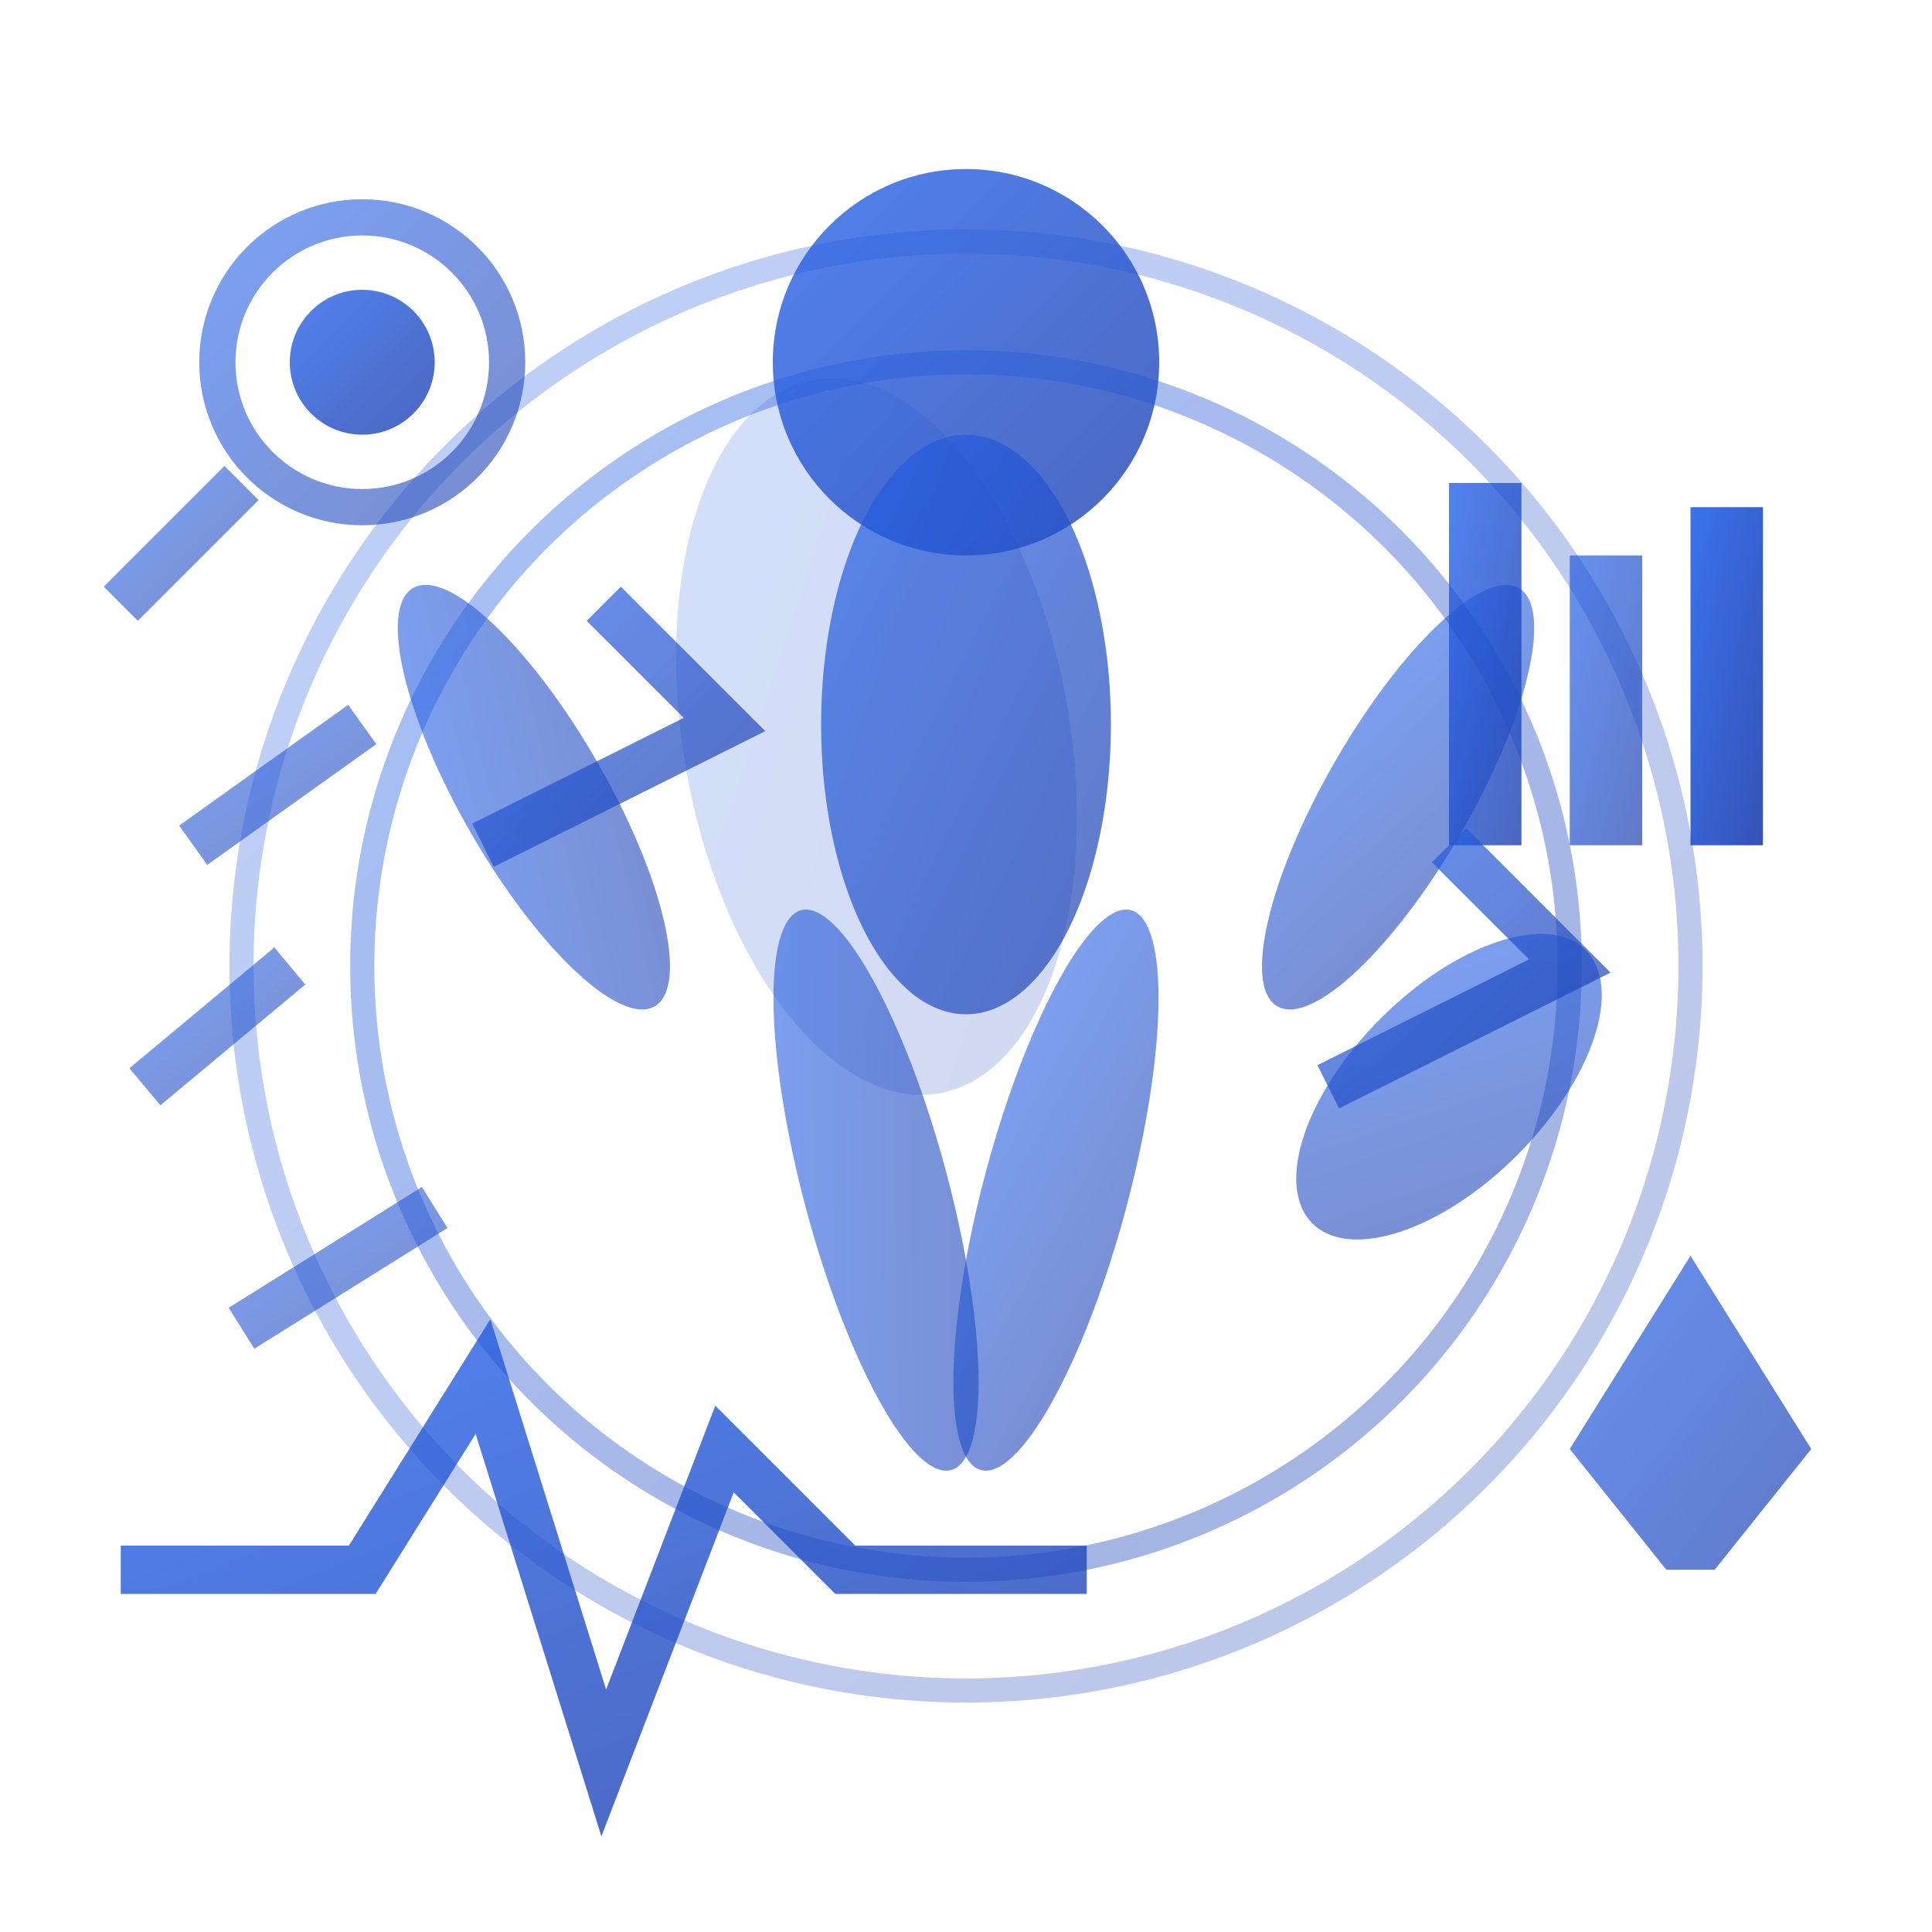 <svg width="80" height="80" viewBox="0 0 80 80" fill="none" xmlns="http://www.w3.org/2000/svg">
  <defs>
    <linearGradient id="sportsGradient" x1="0%" y1="0%" x2="100%" y2="100%">
      <stop offset="0%" style="stop-color:#2563eb;stop-opacity:1" />
      <stop offset="100%" style="stop-color:#1e40af;stop-opacity:1" />
    </linearGradient>
    <filter id="sportsGlow">
      <feGaussianBlur stdDeviation="1.5" result="coloredBlur"/>
      <feMerge> 
        <feMergeNode in="coloredBlur"/>
        <feMergeNode in="SourceGraphic"/>
      </feMerge>
    </filter>
  </defs>
  
  <!-- Athletic figure in motion -->
  <g transform="translate(40, 40)">
    <!-- Head -->
    <circle cx="0" cy="-25" r="8" fill="url(#sportsGradient)" opacity="0.8"/>
    
    <!-- Body -->
    <ellipse cx="0" cy="-10" rx="6" ry="12" fill="url(#sportsGradient)" opacity="0.7"/>
    
    <!-- Arms in dynamic position -->
    <ellipse cx="-12" cy="-15" rx="3" ry="10" fill="url(#sportsGradient)" opacity="0.6" transform="rotate(-30)"/>
    <ellipse cx="12" cy="-15" rx="3" ry="10" fill="url(#sportsGradient)" opacity="0.6" transform="rotate(30)"/>
    
    <!-- Legs in running position -->
    <ellipse cx="-6" cy="8" rx="3" ry="12" fill="url(#sportsGradient)" opacity="0.6" transform="rotate(-15)"/>
    <ellipse cx="6" cy="8" rx="3" ry="12" fill="url(#sportsGradient)" opacity="0.6" transform="rotate(15)"/>
    
    <!-- Motion blur effect -->
    <ellipse cx="-2" cy="-10" rx="8" ry="15" fill="url(#sportsGradient)" opacity="0.2" transform="rotate(-10)"/>
  </g>
  
  <!-- Speed lines indicating motion -->
  <g opacity="0.6">
    <line x1="10" y1="20" x2="5" y2="25" stroke="url(#sportsGradient)" stroke-width="2">
      <animate attributeName="opacity" values="0.3;0.6;0.3" dur="1s" repeatCount="indefinite"/>
    </line>
    <line x1="15" y1="30" x2="8" y2="35" stroke="url(#sportsGradient)" stroke-width="2">
      <animate attributeName="opacity" values="0.6;0.3;0.6" dur="1.2s" repeatCount="indefinite"/>
    </line>
    <line x1="12" y1="40" x2="6" y2="45" stroke="url(#sportsGradient)" stroke-width="2">
      <animate attributeName="opacity" values="0.3;0.6;0.3" dur="0.8s" repeatCount="indefinite"/>
    </line>
    <line x1="18" y1="50" x2="10" y2="55" stroke="url(#sportsGradient)" stroke-width="2">
      <animate attributeName="opacity" values="0.6;0.3;0.6" dur="1.1s" repeatCount="indefinite"/>
    </line>
  </g>
  
  <!-- Performance indicators -->
  <g transform="translate(60, 20)">
    <rect x="0" y="0" width="3" height="15" fill="url(#sportsGradient)" opacity="0.8">
      <animate attributeName="height" values="15;25;15" dur="1.5s" repeatCount="indefinite"/>
    </rect>
    <rect x="5" y="3" width="3" height="12" fill="url(#sportsGradient)" opacity="0.7">
      <animate attributeName="height" values="12;20;12" dur="1.3s" repeatCount="indefinite"/>
    </rect>
    <rect x="10" y="1" width="3" height="14" fill="url(#sportsGradient)" opacity="0.9">
      <animate attributeName="height" values="14;22;14" dur="1.1s" repeatCount="indefinite"/>
    </rect>
  </g>
  
  <!-- Heartbeat/pulse line -->
  <g transform="translate(5, 65)">
    <path d="M 0 0 L 10 0 L 15 -8 L 20 8 L 25 -5 L 30 0 L 40 0" stroke="url(#sportsGradient)" stroke-width="2" fill="none" opacity="0.8" filter="url(#sportsGlow)">
      <animate attributeName="opacity" values="0.5;0.8;0.5" dur="1s" repeatCount="indefinite"/>
    </path>
  </g>
  
  <!-- Energy/power emanations -->
  <circle cx="40" cy="40" r="30" stroke="url(#sportsGradient)" stroke-width="1" fill="none" opacity="0.3">
    <animate attributeName="r" values="30;35;30" dur="2s" repeatCount="indefinite"/>
    <animate attributeName="opacity" values="0.3;0.1;0.3" dur="2s" repeatCount="indefinite"/>
  </circle>
  <circle cx="40" cy="40" r="25" stroke="url(#sportsGradient)" stroke-width="1" fill="none" opacity="0.4">
    <animate attributeName="r" values="25;30;25" dur="1.5s" repeatCount="indefinite"/>
    <animate attributeName="opacity" values="0.4;0.15;0.4" dur="1.5s" repeatCount="indefinite"/>
  </circle>
  
  <!-- Power symbols -->
  <g transform="translate(65, 60)">
    <path d="M 0 0 L 5 -8 L 10 0 L 6 5 L 4 5 Z" fill="url(#sportsGradient)" opacity="0.7">
      <animate attributeName="opacity" values="0.5;0.7;0.5" dur="2s" repeatCount="indefinite"/>
    </path>
  </g>
  
  <!-- Target/achievement rings -->
  <g transform="translate(15, 15)">
    <circle cx="0" cy="0" r="6" stroke="url(#sportsGradient)" stroke-width="1.5" fill="none" opacity="0.6"/>
    <circle cx="0" cy="0" r="3" fill="url(#sportsGradient)" opacity="0.8">
      <animate attributeName="r" values="3;4;3" dur="2s" repeatCount="indefinite"/>
    </circle>
  </g>
  
  <!-- Strength/muscle indicators -->
  <g transform="translate(60, 45)">
    <ellipse cx="0" cy="0" rx="4" ry="8" fill="url(#sportsGradient)" opacity="0.6" transform="rotate(45)">
      <animate attributeName="opacity" values="0.4;0.6;0.4" dur="3s" repeatCount="indefinite"/>
    </ellipse>
  </g>
  
  <!-- Dynamic arrows showing movement -->
  <path d="M 20 35 L 30 30 L 25 25" stroke="url(#sportsGradient)" stroke-width="2" fill="none" opacity="0.7">
    <animate attributeName="opacity" values="0.4;0.7;0.4" dur="1.5s" repeatCount="indefinite"/>
  </path>
  <path d="M 55 45 L 65 40 L 60 35" stroke="url(#sportsGradient)" stroke-width="2" fill="none" opacity="0.7">
    <animate attributeName="opacity" values="0.7;0.4;0.7" dur="1.5s" repeatCount="indefinite"/>
  </path>
</svg>
